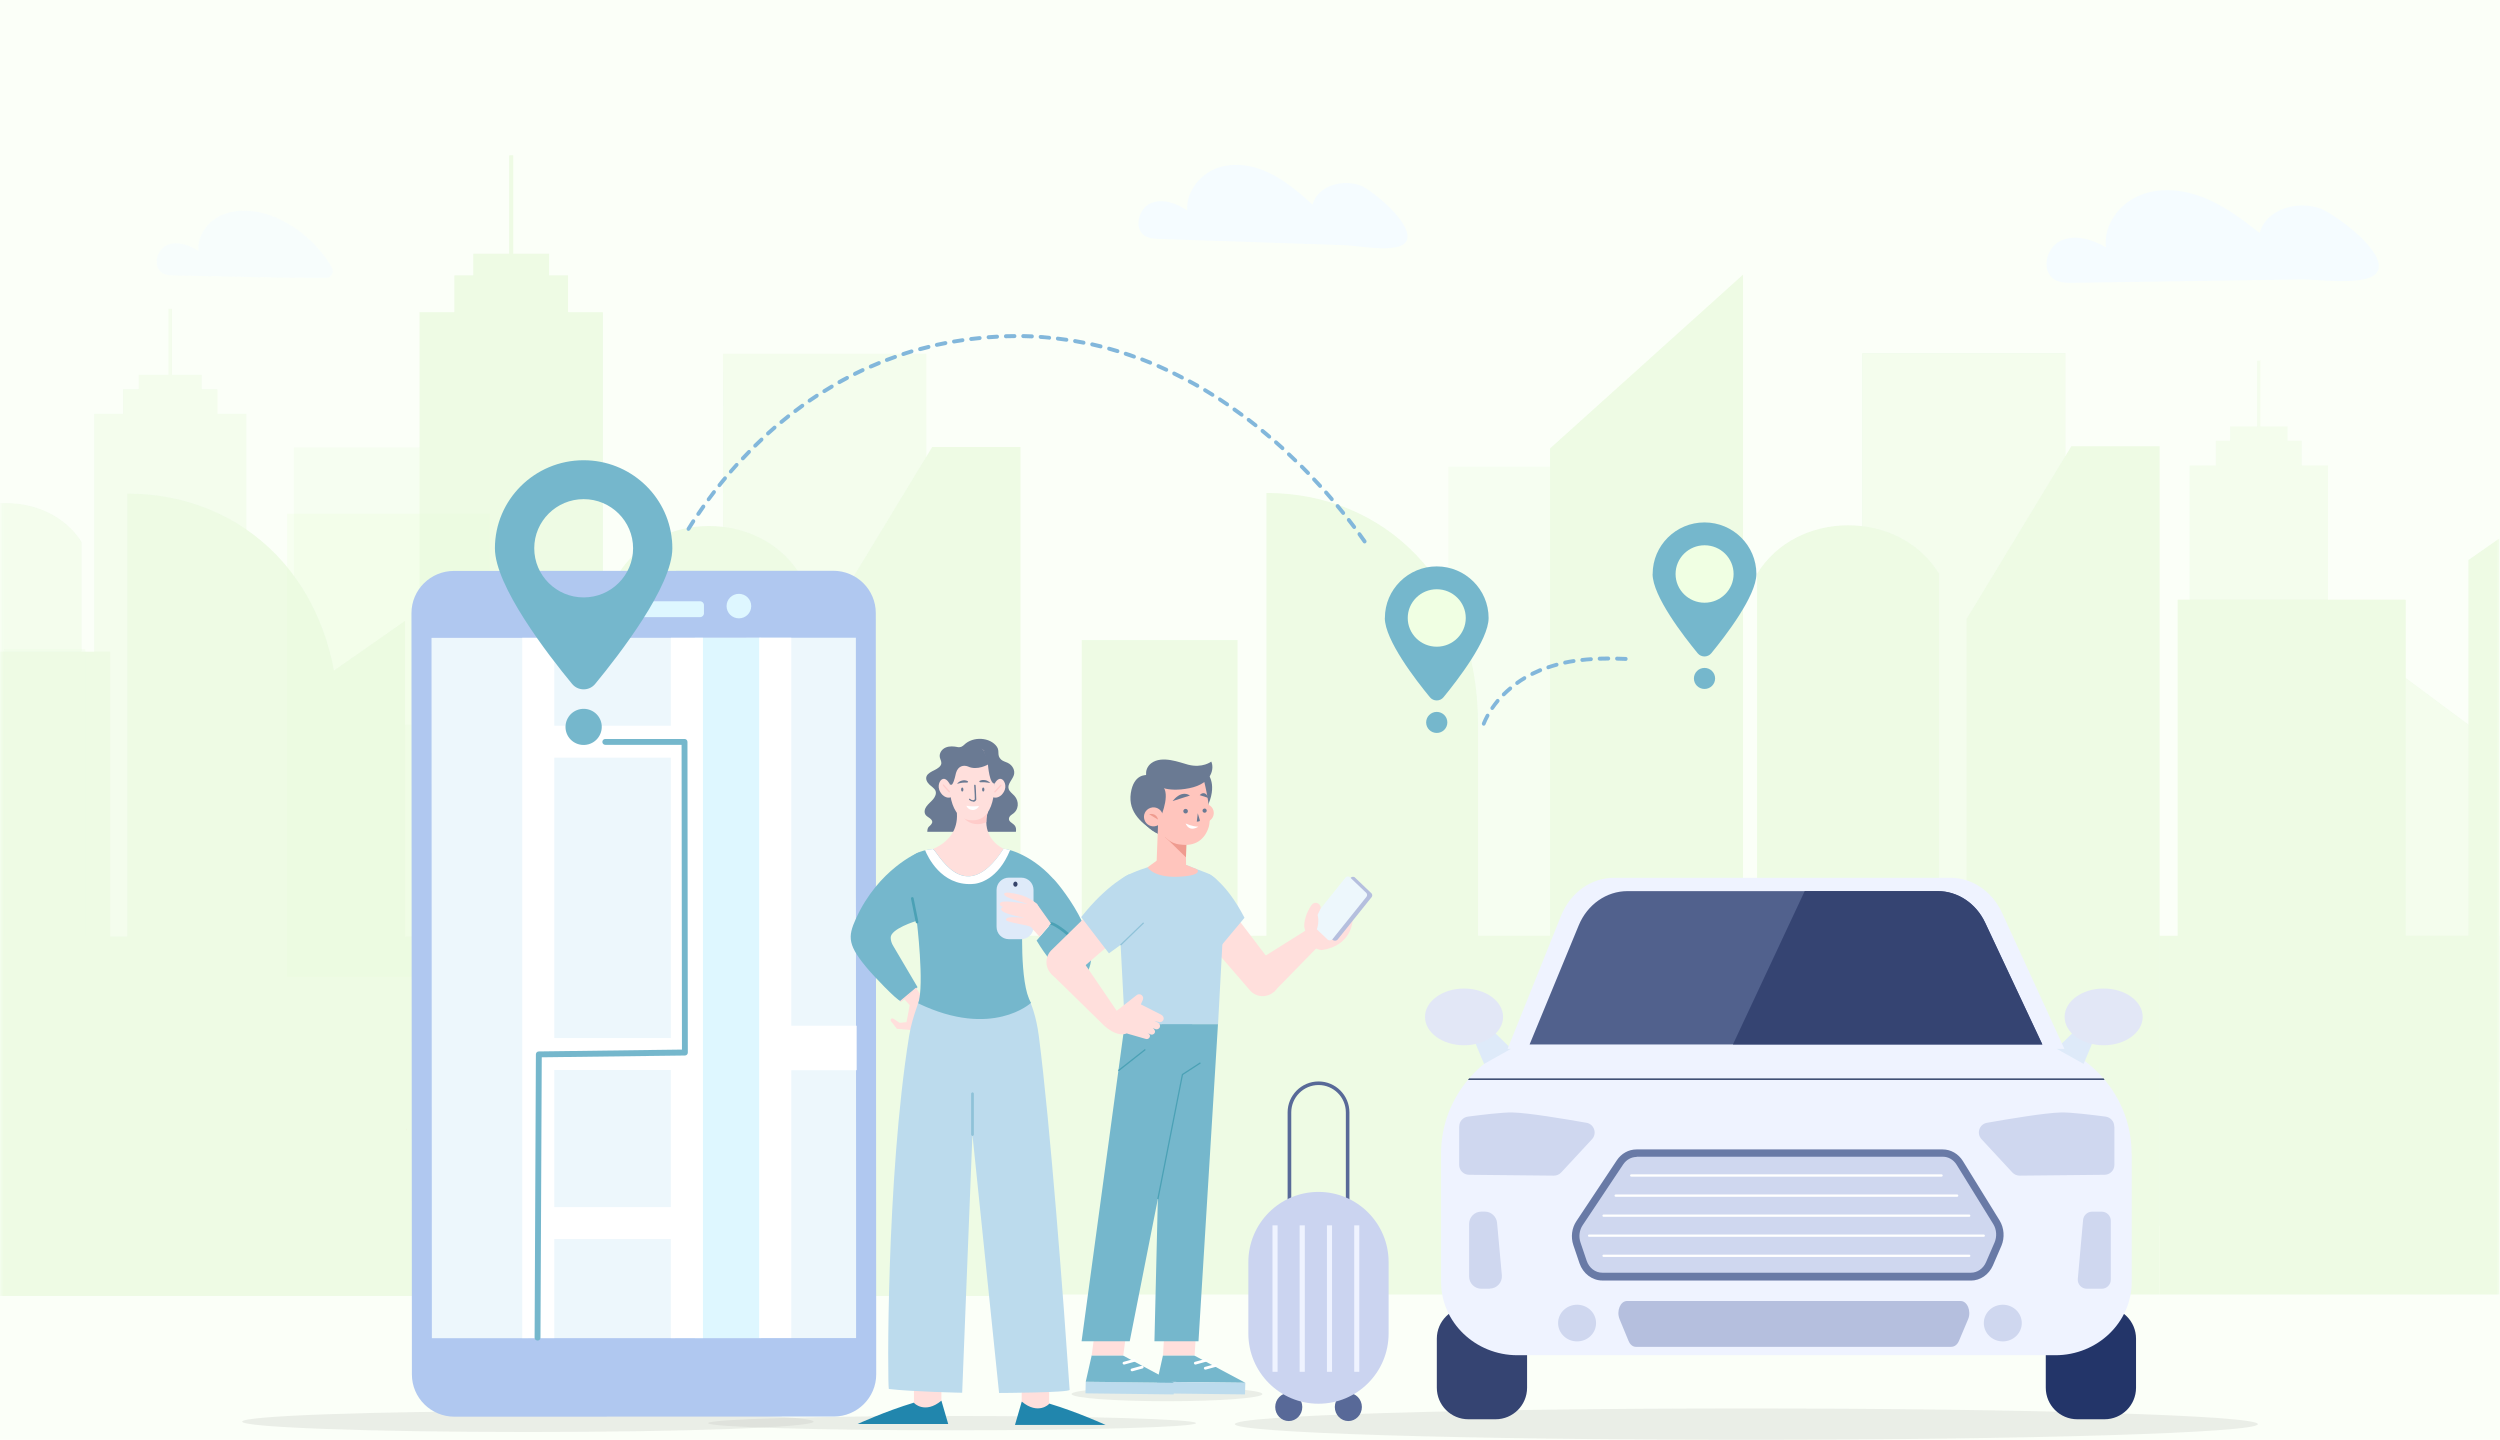 <svg width="349" height="201" viewBox="0 0 349 201" fill="none" xmlns="http://www.w3.org/2000/svg">
<path d="M349 0H0V201H349V0Z" fill="#FBFFF8"/>
<path opacity="0.35" d="M68.37 71.71H40.08V136.38H68.37V71.71Z" fill="#F0FFE3"/>
<mask id="mask0_5845_10166" style="mask-type:luminance" maskUnits="userSpaceOnUse" x="0" y="0" width="349" height="201">
<path d="M349 0H0V201H349V0Z" fill="white"/>
</mask>
<g mask="url(#mask0_5845_10166)">
<g opacity="0.65">
<path opacity="0.58" d="M128.44 148.7H104.81V148.98H88.52V148.7H85.73V148.84H61.22V148.7H0.04V130.74V70.26C0.31 70.24 0.58 70.24 0.85 70.24C4.98 70.24 9.1 72.05 11.39 75.67V101.18H13.15V57.76H17.18V54.33H19.38V52.31H23.53V43.12H24.01V52.31H28.16V54.33H30.36V57.76H34.39V101.18H61.22V93.17C61.22 83.6 64.04 76.06 69.17 71.51C72.67 68.41 77.25 66.7 82.74 66.7L82.41 67.6L82.74 100.64L83.98 100.67L86.11 100.72L100.85 101.04L107.38 101.18L104.57 100.75H125.65L127.41 130.75L127.94 139.87L128.46 148.71L128.44 148.7Z" fill="#E6F9D9"/>
<path d="M17.78 170.6H47.31V101.22C47.31 81.16 34.09 68.92 17.78 68.92V170.61V170.6Z" fill="#E6F9D9"/>
<path d="M9.49 117.03V164.43H0.61V130.74L0.6 130.73H0.61V117.03H9.49Z" fill="#E6F9D9"/>
<path d="M15.38 90.97V171.56H-0.01V130.74L-0.02 130.73H-0.01V90.97H15.38Z" fill="#E6F9D9"/>
<path opacity="0.58" d="M129.31 139.95L100.97 138L100.93 49.39H129.32L129.31 139.95Z" fill="#E6F9D9"/>
<path opacity="0.35" d="M11.9 90.62V162.49H0.61V130.74L0.6 130.73H0.61V90.62H11.9Z" fill="#E6F9D9"/>
<path opacity="0.35" d="M69.41 62.46H41.02V134.32H69.41V62.46Z" fill="#E6F9D9"/>
<path d="M111.67 171.21H86.27V80.2C91.79 71.18 106.15 71.18 111.67 80.2V171.21Z" fill="#E6F9D9"/>
<path d="M56.55 171.67H29.61V105.5L56.55 86.66V171.67Z" fill="#E6F9D9"/>
<path d="M142.46 171.21H115.52V86.52L130.14 62.4H142.46V171.21Z" fill="#E6F9D9"/>
<path d="M79.3 43.58V38.44H76.66V35.42H71.65V21.68H71.08V35.42H66.07V38.44H63.43V43.58H58.57V179.67H84.16V43.58H79.3Z" fill="#E6F9D9"/>
<path d="M142.45 130.73V180.91H-0.02V130.74L-0.03 130.73H142.45Z" fill="#E6F9D9"/>
<path opacity="0.58" d="M346.84 108.4H348.9V155.93H305.68V64.98H309.34V61.54H311.34V59.53H315.11V50.34H315.55V59.53H319.33V61.54H321.32V64.98H324.99V108.4H326.51V87.7L335.85 94.65L344.59 101.15V101.16L346.84 102.82V108.4Z" fill="#E6F9D9"/>
<path d="M327.53 116.93H310.03V164.32H327.53V116.93Z" fill="#E6F9D9"/>
<path d="M335.84 83.72H304V164.3H335.84V83.72Z" fill="#E6F9D9"/>
<path d="M348.9 75.17V151.08H344.59V78.18L348.9 75.17Z" fill="#E6F9D9"/>
<path d="M348.9 130.63H301.48V180.71H348.9V130.63Z" fill="#E6F9D9"/>
<path d="M176.8 170.5H206.33V101.12C206.33 81.06 193.11 68.82 176.8 68.82V170.51V170.5Z" fill="#E6F9D9"/>
<path d="M172.76 89.36H151.01V164.32H172.76V89.36Z" fill="#E6F9D9"/>
<path opacity="0.58" d="M288.34 49.291H259.95V138.001H288.34V49.291Z" fill="#E6F9D9"/>
<path opacity="0.35" d="M230.58 65.17H202.19V137.03H230.58V65.17Z" fill="#E6F9D9"/>
<path d="M270.69 171.11H245.29V80.1C250.81 71.08 265.17 71.08 270.69 80.1V171.11Z" fill="#E6F9D9"/>
<path d="M243.33 147.81H216.39V62.6L243.33 38.34V147.81Z" fill="#E6F9D9"/>
<path d="M301.48 171.11H274.54V86.42L289.16 62.3H301.48V171.11Z" fill="#E6F9D9"/>
<path d="M301.48 130.63H142.46V180.71H301.48V130.63Z" fill="#E6F9D9"/>
</g>
</g>
<path d="M190.4 26.1C187.81 24.86 184.04 25.74 183.22 28.55C181.33 26.85 179.39 25.18 177.1 24.1C174.81 23.02 172.14 22.61 169.79 23.51C167.44 24.41 165.56 26.82 165.74 29.39C164.23 28.35 162.25 27.65 160.59 28.4C158.93 29.15 158.25 31.9 159.8 32.91C160.41 33.3 161.15 33.33 161.86 33.36C170.44 33.65 179.03 33.93 187.6 34.22C189.87 34.29 196.19 35.66 196.48 33.2C196.75 30.91 192.03 27 190.39 26.13L190.4 26.1Z" fill="#F5FCFF"/>
<path d="M324.16 29.2C320.89 27.88 316.31 29.14 315.46 32.53C313.04 30.62 310.53 28.74 307.66 27.59C304.79 26.44 301.46 26.1 298.62 27.31C295.77 28.51 293.62 31.5 293.99 34.54C292.06 33.38 289.59 32.66 287.58 33.66C285.57 34.67 284.91 37.97 286.88 39.07C287.64 39.49 288.56 39.49 289.44 39.48C300.03 39.32 310.62 39.17 321.2 39.01C324 38.97 331.86 40.23 332.08 37.29C332.27 34.55 326.23 30.15 324.15 29.21H324.16V29.2Z" fill="#F5FCFF"/>
<g opacity="0.58">
<path d="M45.81 36.49C42.76 31.78 36.22 27.93 31.09 29.96C29.08 30.76 27.5 32.84 27.69 35.04C26.38 34.16 24.69 33.57 23.26 34.24C21.83 34.91 21.3 37.27 22.63 38.1C23.15 38.43 23.79 38.45 24.4 38.46C29.21 38.56 34.01 38.65 38.82 38.75C40.33 38.79 43.62 38.79 45.53 38.79C46.24 38.79 46.69 38 46.34 37.37C46.18 37.07 46 36.78 45.82 36.49H45.81Z" fill="#F5FCFF"/>
</g>
<path d="M56.79 157.53V157.66C56.79 157.72 56.8 157.78 56.81 157.85L56.79 157.52V157.53Z" fill="#FDA182"/>
<path d="M142.16 161.72V161.82C142.16 161.82 142.16 161.91 142.17 161.95V161.72H142.16Z" fill="#FDA182"/>
<path opacity="0.32" d="M132.91 199.67C151.72 199.67 166.97 199.22 166.97 198.67C166.97 198.12 151.72 197.67 132.91 197.67C114.1 197.67 98.85 198.12 98.85 198.67C98.85 199.22 114.1 199.67 132.91 199.67Z" fill="#C5C9C1"/>
<path opacity="0.32" d="M162.91 195.61C170.27 195.61 176.23 195.16 176.23 194.61C176.23 194.06 170.26 193.61 162.91 193.61C155.56 193.61 149.59 194.06 149.59 194.61C149.59 195.16 155.56 195.61 162.91 195.61Z" fill="#C5C9C1"/>
<path opacity="0.32" d="M243.79 201C283.23 201 315.2 200.02 315.2 198.81C315.2 197.6 283.23 196.62 243.79 196.62C204.35 196.62 172.38 197.6 172.38 198.81C172.38 200.02 204.35 201 243.79 201Z" fill="#C5C9C1"/>
<path opacity="0.32" d="M73.69 199.91C95.71 199.91 113.57 199.26 113.57 198.46C113.57 197.66 95.72 197.01 73.69 197.01C51.66 197.01 33.81 197.66 33.81 198.46C33.81 199.26 51.66 199.91 73.69 199.91Z" fill="#C5C9C1"/>
<path d="M179.91 198.38C180.95 198.38 181.8 197.5 181.8 196.42C181.8 195.34 180.95 194.46 179.91 194.46C178.87 194.46 178.02 195.34 178.02 196.42C178.02 197.5 178.87 198.38 179.91 198.38Z" fill="#586998"/>
<path d="M188.23 198.38C189.27 198.38 190.12 197.5 190.12 196.42C190.12 195.34 189.27 194.46 188.23 194.46C187.19 194.46 186.34 195.34 186.34 196.42C186.34 197.5 187.19 198.38 188.23 198.38Z" fill="#586998"/>
<path d="M188.38 172.85H179.75V155.29C179.75 152.91 181.68 150.98 184.06 150.97H184.07C186.45 150.97 188.38 152.91 188.38 155.29V172.85ZM180.25 172.35H187.88V155.29C187.88 153.18 186.17 151.47 184.07 151.47C181.97 151.47 180.26 153.19 180.26 155.29V172.35H180.25Z" fill="#586998"/>
<path d="M193.85 176.19C193.85 170.78 189.47 166.39 184.06 166.39C178.65 166.39 174.27 170.78 174.27 176.19V186.16C174.27 191.57 178.65 195.96 184.06 195.96C189.47 195.96 193.85 191.57 193.85 186.16V176.19Z" fill="#CBD4F0"/>
<path d="M178.35 171.06H177.64V191.5H178.35V171.06Z" fill="#EFF3FF"/>
<path d="M182.15 171.06H181.43V191.5H182.15V171.06Z" fill="#EFF3FF"/>
<path d="M185.95 171.06H185.24V191.5H185.95V171.06Z" fill="#EFF3FF"/>
<path d="M189.76 171.06H189.05V191.5H189.76V171.06Z" fill="#EFF3FF"/>
<path d="M193.32 86.27C193.32 89.35 197.66 94.96 199.62 97.34C200.11 97.93 201.03 97.93 201.51 97.34C203.47 94.95 207.81 89.34 207.81 86.27C207.81 82.3 204.56 79.07 200.57 79.07C196.58 79.07 193.33 82.29 193.33 86.27H193.32Z" fill="#75B7CC"/>
<path d="M200.57 90.28C202.81 90.28 204.62 88.48 204.62 86.27C204.62 84.06 202.81 82.26 200.57 82.26C198.33 82.26 196.52 84.06 196.52 86.27C196.52 88.48 198.33 90.28 200.57 90.28Z" fill="#F0FFE3"/>
<path d="M200.57 102.32C201.39 102.32 202.05 101.66 202.05 100.85C202.05 100.04 201.39 99.38 200.57 99.38C199.75 99.38 199.09 100.04 199.09 100.85C199.09 101.66 199.75 102.32 200.57 102.32Z" fill="#75B7CC"/>
<path d="M190.51 75.87C190.42 75.87 190.35 75.83 190.29 75.76C190.06 75.42 189.8 75.08 189.56 74.74C189.48 74.62 189.5 74.45 189.61 74.35C189.73 74.25 189.89 74.28 189.99 74.4C190.23 74.74 190.49 75.08 190.72 75.42C190.81 75.54 190.78 75.72 190.66 75.81C190.61 75.85 190.56 75.86 190.5 75.86H190.51V75.87ZM96.12 74.12C96.12 74.12 96.02 74.11 95.97 74.07C95.85 73.99 95.81 73.82 95.89 73.68C96.12 73.32 96.34 72.97 96.56 72.61C96.64 72.48 96.8 72.45 96.94 72.54C97.06 72.62 97.1 72.79 97.01 72.93C96.78 73.28 96.56 73.62 96.34 73.98C96.29 74.06 96.21 74.1 96.11 74.1H96.12V74.12ZM189.04 73.85C188.95 73.85 188.88 73.81 188.83 73.74C188.59 73.41 188.33 73.07 188.08 72.76C187.98 72.64 188.01 72.47 188.12 72.37C188.23 72.27 188.4 72.3 188.5 72.41C188.75 72.74 189.01 73.08 189.26 73.4C189.36 73.52 189.33 73.69 189.21 73.79C189.16 73.83 189.1 73.85 189.04 73.85ZM97.48 72.02C97.48 72.02 97.37 72.01 97.32 71.97C97.2 71.89 97.17 71.7 97.26 71.58C97.49 71.24 97.73 70.89 97.97 70.55C98.05 70.43 98.22 70.4 98.35 70.49C98.47 70.59 98.5 70.76 98.41 70.88C98.17 71.22 97.94 71.56 97.71 71.9C97.66 71.97 97.58 72.02 97.49 72.02H97.48ZM187.52 71.89C187.45 71.89 187.36 71.85 187.31 71.79C187.05 71.46 186.79 71.15 186.52 70.83C186.42 70.71 186.44 70.54 186.55 70.44C186.66 70.34 186.83 70.36 186.93 70.46C187.2 70.78 187.46 71.1 187.72 71.43C187.82 71.55 187.8 71.72 187.68 71.82C187.63 71.87 187.57 71.88 187.51 71.88H187.52V71.89ZM98.92 69.99C98.92 69.99 98.81 69.97 98.76 69.93C98.64 69.83 98.63 69.66 98.71 69.54C98.95 69.2 99.21 68.87 99.46 68.53C99.56 68.41 99.71 68.38 99.84 68.48C99.96 68.58 99.97 68.75 99.88 68.87C99.63 69.2 99.38 69.52 99.13 69.86C99.08 69.93 99 69.97 98.92 69.97V69.99ZM185.92 69.97C185.85 69.97 185.77 69.93 185.73 69.87C185.46 69.56 185.19 69.24 184.92 68.94C184.82 68.83 184.82 68.65 184.93 68.55C185.04 68.44 185.21 68.45 185.31 68.56C185.58 68.86 185.85 69.19 186.12 69.5C186.22 69.61 186.2 69.79 186.1 69.89C186.05 69.94 185.99 69.96 185.92 69.96H185.93L185.92 69.97ZM184.28 68.11C184.21 68.11 184.13 68.09 184.09 68.03C183.81 67.73 183.53 67.42 183.25 67.12C183.14 67.01 183.15 66.83 183.25 66.73C183.36 66.62 183.53 66.62 183.63 66.73C183.91 67.03 184.2 67.34 184.48 67.64C184.58 67.75 184.58 67.93 184.48 68.03C184.43 68.08 184.36 68.1 184.3 68.1H184.29L184.28 68.11ZM100.43 68.01C100.43 68.01 100.31 67.99 100.26 67.95C100.15 67.85 100.13 67.67 100.22 67.56C100.47 67.23 100.74 66.91 101.01 66.59C101.11 66.47 101.28 66.46 101.39 66.57C101.5 66.67 101.51 66.85 101.41 66.96C101.14 67.28 100.89 67.6 100.62 67.92C100.57 67.98 100.49 68.02 100.41 68.02H100.42L100.43 68.01ZM182.59 66.3C182.52 66.3 182.46 66.28 182.4 66.22C182.11 65.93 181.82 65.63 181.54 65.34C181.43 65.23 181.43 65.06 181.54 64.95C181.64 64.84 181.81 64.84 181.92 64.95C182.21 65.24 182.5 65.54 182.79 65.83C182.9 65.94 182.9 66.11 182.79 66.22C182.74 66.28 182.67 66.3 182.6 66.3H182.59ZM102.02 66.1C101.96 66.1 101.89 66.08 101.84 66.03C101.73 65.93 101.72 65.75 101.82 65.64C102.09 65.32 102.37 65.01 102.64 64.71C102.74 64.6 102.91 64.59 103.02 64.7C103.13 64.81 103.13 64.98 103.02 65.09C102.74 65.39 102.47 65.71 102.2 66.01C102.15 66.07 102.08 66.11 102.01 66.11H102.03L102.02 66.1ZM180.83 64.55C180.77 64.55 180.7 64.53 180.65 64.48C180.36 64.19 180.06 63.91 179.75 63.63C179.64 63.53 179.63 63.35 179.73 63.24C179.83 63.13 180 63.12 180.11 63.22C180.41 63.5 180.72 63.79 181.01 64.08C181.12 64.19 181.12 64.36 181.02 64.47C180.97 64.53 180.9 64.55 180.83 64.55ZM103.69 64.26C103.62 64.26 103.56 64.24 103.51 64.18C103.4 64.07 103.4 63.9 103.51 63.79C103.79 63.49 104.08 63.18 104.37 62.89C104.48 62.78 104.65 62.78 104.75 62.89C104.86 63 104.85 63.18 104.75 63.28C104.46 63.57 104.18 63.87 103.9 64.18C103.85 64.24 103.78 64.26 103.71 64.26H103.7H103.69ZM179.04 62.85C178.98 62.85 178.92 62.83 178.87 62.78C178.57 62.5 178.25 62.22 177.95 61.96C177.84 61.86 177.83 61.68 177.91 61.57C178.01 61.45 178.18 61.44 178.29 61.53C178.59 61.8 178.91 62.08 179.21 62.35C179.32 62.45 179.33 62.63 179.23 62.74C179.18 62.8 179.11 62.84 179.02 62.84H179.03L179.04 62.85ZM105.42 62.49C105.35 62.49 105.28 62.47 105.23 62.41C105.13 62.3 105.13 62.12 105.23 62.02C105.52 61.73 105.82 61.44 106.13 61.16C106.24 61.05 106.41 61.06 106.51 61.18C106.61 61.29 106.59 61.47 106.49 61.57C106.19 61.85 105.9 62.14 105.61 62.42C105.56 62.47 105.49 62.49 105.43 62.49H105.44H105.42ZM177.19 61.23C177.19 61.23 177.07 61.21 177.02 61.17C176.71 60.9 176.39 60.64 176.08 60.38C175.96 60.28 175.95 60.11 176.03 59.99C176.13 59.87 176.28 59.84 176.41 59.94C176.73 60.19 177.04 60.47 177.36 60.74C177.47 60.84 177.49 61.01 177.4 61.13C177.35 61.2 177.27 61.23 177.19 61.23ZM107.22 60.79C107.15 60.79 107.08 60.75 107.01 60.69C106.91 60.57 106.92 60.4 107.03 60.3C107.33 60.02 107.65 59.74 107.96 59.48C108.07 59.38 108.24 59.4 108.34 59.52C108.44 59.64 108.41 59.81 108.3 59.91C108 60.18 107.68 60.46 107.38 60.72C107.33 60.77 107.27 60.79 107.21 60.79H107.22ZM175.28 59.65C175.28 59.65 175.17 59.63 175.12 59.59C174.81 59.34 174.48 59.08 174.15 58.84C174.03 58.74 174 58.57 174.09 58.45C174.17 58.33 174.34 58.3 174.47 58.39C174.8 58.64 175.12 58.9 175.44 59.15C175.56 59.25 175.59 59.42 175.49 59.54C175.44 59.61 175.36 59.65 175.27 59.65H175.28ZM109.08 59.18C109.01 59.18 108.92 59.14 108.87 59.07C108.77 58.95 108.8 58.78 108.92 58.68C109.24 58.41 109.56 58.16 109.88 57.9C110 57.8 110.17 57.83 110.26 57.95C110.34 58.07 110.32 58.24 110.21 58.34C109.89 58.59 109.57 58.85 109.25 59.12C109.2 59.16 109.14 59.18 109.08 59.18ZM173.32 58.16C173.32 58.16 173.21 58.15 173.16 58.11C172.83 57.87 172.49 57.63 172.17 57.4C172.05 57.32 172.01 57.15 172.1 57.01C172.19 56.89 172.35 56.85 172.48 56.94C172.81 57.17 173.15 57.42 173.49 57.67C173.61 57.75 173.63 57.94 173.55 58.06C173.5 58.13 173.42 58.18 173.33 58.18L173.32 58.16ZM111.02 57.65C110.94 57.65 110.85 57.61 110.8 57.54C110.71 57.42 110.74 57.24 110.86 57.15C111.19 56.91 111.53 56.65 111.85 56.41C111.97 56.33 112.14 56.35 112.23 56.48C112.32 56.6 112.28 56.78 112.16 56.87C111.83 57.11 111.51 57.35 111.18 57.6C111.13 57.64 111.08 57.65 111.02 57.65ZM171.32 56.73C171.32 56.73 171.22 56.72 171.18 56.68C170.84 56.45 170.5 56.22 170.16 56C170.04 55.92 170 55.75 170.07 55.61C170.14 55.48 170.31 55.44 170.43 55.53C170.77 55.75 171.12 55.98 171.46 56.22C171.58 56.3 171.62 56.47 171.53 56.61C171.48 56.69 171.4 56.73 171.31 56.73H171.32ZM113.01 56.21C112.93 56.21 112.84 56.16 112.79 56.09C112.71 55.96 112.74 55.79 112.86 55.7C113.2 55.47 113.54 55.24 113.89 55.01C114.01 54.93 114.18 54.96 114.25 55.09C114.32 55.22 114.29 55.39 114.17 55.48C113.83 55.7 113.49 55.93 113.15 56.16C113.1 56.2 113.05 56.21 113 56.21H113.01ZM169.26 55.39C169.26 55.39 169.16 55.38 169.13 55.35C168.79 55.13 168.44 54.91 168.09 54.71C167.96 54.64 167.92 54.47 167.99 54.33C168.06 54.2 168.23 54.15 168.35 54.23C168.7 54.44 169.05 54.65 169.4 54.87C169.52 54.95 169.57 55.12 169.5 55.25C169.45 55.33 169.37 55.38 169.27 55.38H169.26V55.39ZM115.07 54.87C114.98 54.87 114.89 54.82 114.84 54.74C114.77 54.61 114.8 54.44 114.94 54.36C115.29 54.14 115.64 53.92 115.99 53.72C116.12 53.65 116.28 53.7 116.35 53.83C116.42 53.96 116.37 54.13 116.25 54.21C115.9 54.42 115.55 54.63 115.21 54.84C115.16 54.86 115.13 54.88 115.08 54.88H115.07V54.87ZM167.15 54.13C167.15 54.13 167.07 54.13 167.02 54.09C166.67 53.88 166.3 53.69 165.95 53.5C165.82 53.43 165.77 53.26 165.84 53.12C165.91 52.99 166.07 52.93 166.2 53C166.55 53.19 166.92 53.4 167.28 53.59C167.41 53.66 167.46 53.83 167.39 53.97C167.34 54.07 167.24 54.12 167.16 54.12H167.15V54.13ZM117.17 53.62C117.07 53.62 116.99 53.57 116.94 53.47C116.87 53.34 116.92 53.17 117.05 53.09C117.4 52.9 117.76 52.69 118.13 52.51C118.26 52.44 118.42 52.5 118.49 52.63C118.56 52.76 118.5 52.93 118.37 53.01C118.02 53.2 117.65 53.4 117.3 53.59C117.26 53.61 117.22 53.63 117.18 53.63H117.17V53.62ZM165.01 52.97C165.01 52.97 164.92 52.97 164.89 52.95C164.53 52.77 164.16 52.57 163.8 52.4C163.67 52.34 163.61 52.17 163.67 52.02C163.73 51.89 163.89 51.83 164.02 51.89C164.38 52.07 164.76 52.25 165.12 52.45C165.25 52.52 165.3 52.68 165.24 52.83C165.19 52.93 165.09 52.99 165 52.99H165.01V52.97ZM119.34 52.48C119.24 52.48 119.15 52.42 119.1 52.32C119.04 52.19 119.1 52.02 119.22 51.94C119.58 51.76 119.96 51.58 120.32 51.41C120.45 51.35 120.61 51.41 120.67 51.56C120.73 51.71 120.67 51.86 120.54 51.92C120.18 52.09 119.8 52.27 119.45 52.45C119.41 52.47 119.38 52.47 119.34 52.47V52.48ZM162.82 51.89C162.82 51.89 162.75 51.89 162.71 51.87C162.35 51.7 161.97 51.53 161.61 51.37C161.48 51.31 161.4 51.15 161.47 51.01C161.53 50.86 161.69 50.8 161.82 50.86C162.2 51.02 162.57 51.19 162.93 51.37C163.06 51.43 163.12 51.6 163.06 51.73C163.01 51.84 162.91 51.9 162.82 51.9V51.89ZM121.55 51.44C121.44 51.44 121.34 51.38 121.31 51.27C121.25 51.12 121.31 50.97 121.46 50.91C121.84 50.74 122.21 50.58 122.59 50.43C122.72 50.37 122.88 50.44 122.94 50.59C122.99 50.74 122.93 50.89 122.79 50.95C122.41 51.11 122.04 51.26 121.68 51.42C121.64 51.43 121.61 51.44 121.57 51.44H121.56H121.55ZM160.58 50.91C160.58 50.91 160.52 50.91 160.48 50.89C160.1 50.73 159.73 50.59 159.35 50.44C159.22 50.39 159.14 50.22 159.19 50.09C159.24 49.94 159.4 49.87 159.53 49.92C159.91 50.07 160.29 50.21 160.67 50.37C160.8 50.43 160.88 50.59 160.82 50.73C160.78 50.84 160.67 50.91 160.57 50.91H160.58ZM123.8 50.52C123.69 50.52 123.59 50.45 123.55 50.34C123.5 50.19 123.58 50.04 123.71 49.99C124.09 49.84 124.47 49.7 124.86 49.57C125.01 49.52 125.15 49.59 125.2 49.74C125.25 49.89 125.18 50.04 125.03 50.09C124.65 50.22 124.27 50.37 123.89 50.51C123.85 50.51 123.83 50.52 123.79 50.52H123.8ZM158.3 50.05C158.3 50.05 158.24 50.05 158.21 50.04C157.83 49.91 157.45 49.77 157.06 49.65C156.91 49.6 156.84 49.44 156.89 49.3C156.94 49.15 157.08 49.07 157.23 49.12C157.62 49.24 158.01 49.37 158.39 49.52C158.53 49.57 158.61 49.73 158.56 49.87C158.52 49.99 158.41 50.06 158.3 50.06H158.29L158.3 50.05ZM126.1 49.7C125.99 49.7 125.88 49.63 125.85 49.51C125.8 49.36 125.89 49.21 126.02 49.16C126.12 49.12 126.23 49.09 126.32 49.06C126.61 48.96 126.89 48.88 127.18 48.79C127.32 48.74 127.47 48.84 127.51 48.98C127.55 49.13 127.47 49.28 127.33 49.32C127.05 49.4 126.77 49.49 126.48 49.59C126.38 49.63 126.27 49.65 126.18 49.69C126.16 49.69 126.13 49.7 126.1 49.7ZM155.99 49.28H155.92C155.53 49.16 155.14 49.05 154.76 48.94C154.61 48.9 154.53 48.75 154.57 48.6C154.61 48.45 154.75 48.36 154.9 48.41C155.29 48.52 155.69 48.63 156.08 48.75C156.22 48.8 156.3 48.94 156.26 49.09C156.22 49.21 156.11 49.3 156 49.3L155.99 49.28ZM128.43 49.01C128.31 49.01 128.2 48.93 128.18 48.8C128.14 48.65 128.23 48.5 128.37 48.46C128.76 48.35 129.16 48.25 129.56 48.16C129.7 48.12 129.85 48.22 129.88 48.37C129.92 48.52 129.82 48.67 129.69 48.71C129.3 48.81 128.9 48.9 128.52 49.01H128.45H128.43ZM153.65 48.63H153.59C153.2 48.53 152.8 48.44 152.41 48.35C152.26 48.31 152.18 48.17 152.2 48.02C152.24 47.87 152.37 47.78 152.52 47.8C152.92 47.88 153.32 47.98 153.71 48.08C153.86 48.12 153.94 48.26 153.9 48.42C153.88 48.55 153.77 48.64 153.64 48.64L153.65 48.63ZM130.79 48.42C130.67 48.42 130.56 48.34 130.52 48.2C130.48 48.05 130.58 47.9 130.73 47.87C131.13 47.79 131.53 47.7 131.93 47.62C132.08 47.6 132.21 47.69 132.25 47.84C132.27 47.99 132.18 48.13 132.03 48.17C131.63 48.24 131.24 48.33 130.84 48.41H130.78H130.79V48.42ZM151.27 48.11H151.22C150.82 48.04 150.42 47.96 150.03 47.89C149.89 47.87 149.79 47.72 149.81 47.57C149.84 47.41 149.97 47.32 150.11 47.34C150.51 47.41 150.91 47.49 151.31 47.56C151.46 47.58 151.55 47.73 151.53 47.89C151.5 48.02 151.4 48.12 151.26 48.12L151.27 48.11ZM133.18 47.95C133.05 47.95 132.94 47.85 132.91 47.72C132.88 47.56 132.98 47.43 133.13 47.41C133.53 47.34 133.93 47.28 134.33 47.22C134.48 47.2 134.61 47.3 134.63 47.45C134.65 47.61 134.54 47.74 134.4 47.76C134 47.82 133.6 47.88 133.21 47.95H133.16H133.17H133.18ZM148.88 47.7H148.84C148.44 47.64 148.04 47.59 147.64 47.54C147.49 47.53 147.39 47.38 147.41 47.24C147.42 47.08 147.55 46.97 147.7 47C148.1 47.05 148.51 47.1 148.91 47.16C149.05 47.18 149.15 47.32 149.14 47.47C149.12 47.6 149.01 47.71 148.87 47.71L148.88 47.7ZM135.57 47.6C135.44 47.6 135.33 47.49 135.3 47.36C135.29 47.2 135.39 47.07 135.53 47.05C135.93 47 136.34 46.95 136.74 46.92C136.89 46.91 137.02 47.02 137.03 47.17C137.04 47.33 136.93 47.46 136.79 47.47C136.39 47.51 135.99 47.55 135.59 47.6H135.55H135.56H135.57ZM146.46 47.41C146.25 47.39 146.04 47.37 145.83 47.35C145.64 47.34 145.45 47.33 145.26 47.31C145.11 47.31 145 47.16 145 47.02C145 46.86 145.13 46.75 145.28 46.77C145.47 46.78 145.67 46.79 145.85 46.82C146.07 46.83 146.27 46.86 146.49 46.88C146.64 46.89 146.75 47.03 146.73 47.18C146.72 47.33 146.6 47.43 146.46 47.43V47.41ZM138 47.35C137.87 47.35 137.75 47.24 137.73 47.1C137.73 46.94 137.83 46.81 137.97 46.8C138.37 46.76 138.78 46.74 139.18 46.72C139.33 46.72 139.46 46.83 139.46 46.99C139.46 47.15 139.35 47.27 139.21 47.28C138.81 47.3 138.41 47.33 138.01 47.36H137.99H138V47.35ZM144.05 47.24C143.65 47.23 143.25 47.22 142.84 47.2C142.69 47.2 142.57 47.07 142.57 46.92C142.57 46.76 142.69 46.64 142.84 46.64C143.24 46.64 143.65 46.66 144.06 46.68C144.21 46.68 144.33 46.81 144.32 46.97C144.32 47.12 144.2 47.24 144.05 47.24ZM140.42 47.22C140.27 47.22 140.15 47.1 140.15 46.95C140.15 46.79 140.26 46.67 140.4 46.66C140.8 46.65 141.21 46.64 141.62 46.64C141.77 46.64 141.89 46.76 141.89 46.92C141.89 47.08 141.77 47.2 141.62 47.2C141.22 47.2 140.82 47.2 140.41 47.22H140.42Z" fill="#82B7DB"/>
<path d="M207.14 101.31C207.14 101.31 207.07 101.31 207.03 101.29C206.9 101.23 206.84 101.07 206.88 100.93C207.04 100.54 207.23 100.14 207.43 99.77C207.5 99.64 207.66 99.59 207.79 99.66C207.92 99.73 207.96 99.9 207.89 100.04C207.7 100.4 207.51 100.77 207.37 101.14C207.32 101.25 207.22 101.31 207.13 101.31H207.14ZM208.33 99.12C208.33 99.12 208.22 99.11 208.17 99.07C208.05 98.99 208.02 98.8 208.11 98.68C208.34 98.33 208.61 97.99 208.87 97.66C208.97 97.54 209.14 97.53 209.25 97.64C209.36 97.74 209.37 97.92 209.27 98.03C209 98.34 208.76 98.67 208.53 99C208.48 99.07 208.4 99.12 208.31 99.12H208.32H208.33ZM209.92 97.21C209.85 97.21 209.77 97.19 209.73 97.13C209.63 97.02 209.63 96.84 209.73 96.74C210.02 96.45 210.34 96.16 210.66 95.89C210.77 95.79 210.94 95.82 211.04 95.93C211.14 96.05 211.11 96.22 211 96.32C210.68 96.59 210.39 96.85 210.1 97.14C210.05 97.19 209.98 97.21 209.92 97.21ZM211.79 95.62C211.71 95.62 211.62 95.57 211.57 95.5C211.49 95.38 211.52 95.2 211.64 95.11C211.98 94.87 212.33 94.64 212.68 94.43C212.81 94.36 212.97 94.39 213.04 94.53C213.11 94.66 213.06 94.83 212.94 94.91C212.59 95.12 212.25 95.33 211.93 95.58C211.88 95.62 211.83 95.63 211.78 95.63H211.77L211.79 95.62ZM213.9 94.36C213.8 94.36 213.71 94.3 213.66 94.2C213.6 94.07 213.66 93.9 213.78 93.82C214.14 93.64 214.53 93.46 214.91 93.3C215.04 93.24 215.2 93.31 215.26 93.46C215.32 93.61 215.26 93.76 215.11 93.82C214.75 93.98 214.37 94.15 214.02 94.32C213.98 94.34 213.95 94.34 213.9 94.34V94.36ZM216.14 93.43C216.03 93.43 215.92 93.36 215.89 93.24C215.84 93.09 215.93 92.94 216.06 92.89C216.45 92.76 216.83 92.64 217.23 92.53C217.38 92.49 217.52 92.58 217.56 92.72C217.6 92.87 217.51 93.02 217.37 93.06C216.98 93.17 216.59 93.28 216.22 93.41C216.2 93.41 216.16 93.42 216.13 93.42H216.14V93.43ZM218.49 92.78C218.37 92.78 218.26 92.68 218.22 92.56C218.2 92.41 218.28 92.26 218.43 92.23C218.82 92.15 219.23 92.07 219.64 92.01C219.79 91.99 219.92 92.09 219.94 92.24C219.96 92.4 219.87 92.53 219.72 92.55C219.32 92.61 218.92 92.68 218.53 92.77H218.48L218.49 92.78ZM220.89 92.41C220.76 92.41 220.64 92.3 220.62 92.16C220.61 92 220.7 91.87 220.86 91.86C221.26 91.81 221.66 91.78 222.08 91.75C222.23 91.75 222.36 91.86 222.36 92C222.36 92.16 222.26 92.29 222.12 92.29C221.71 92.31 221.31 92.35 220.92 92.4H220.88L220.89 92.41ZM226.95 92.26C226.54 92.24 226.13 92.22 225.74 92.22C225.59 92.22 225.47 92.09 225.47 91.94C225.47 91.78 225.59 91.67 225.74 91.67C226.13 91.67 226.54 91.69 226.96 91.71C227.11 91.71 227.23 91.84 227.21 92C227.21 92.15 227.09 92.27 226.94 92.27L226.95 92.26ZM223.31 92.23C223.16 92.23 223.04 92.11 223.04 91.96C223.04 91.8 223.15 91.68 223.29 91.67C223.69 91.66 224.09 91.65 224.51 91.65C224.66 91.65 224.78 91.77 224.78 91.93C224.78 92.09 224.66 92.21 224.51 92.21C224.1 92.21 223.7 92.21 223.31 92.23Z" fill="#82B7DB"/>
<path d="M230.7 80.13C230.7 83.21 235.04 88.82 237 91.2C237.49 91.79 238.4 91.79 238.89 91.2C240.85 88.81 245.19 83.2 245.19 80.13C245.19 76.16 241.94 72.93 237.95 72.93C233.96 72.93 230.71 76.15 230.71 80.13H230.7Z" fill="#75B7CC"/>
<path d="M237.96 84.14C240.19 84.14 242.01 82.34 242.01 80.13C242.01 77.92 240.2 76.12 237.96 76.12C235.72 76.12 233.91 77.92 233.91 80.13C233.91 82.34 235.72 84.14 237.96 84.14Z" fill="#F0FFE3"/>
<path d="M237.95 96.18C238.77 96.18 239.43 95.52 239.43 94.71C239.43 93.9 238.77 93.24 237.95 93.24C237.13 93.24 236.47 93.9 236.47 94.71C236.47 95.52 237.13 96.18 237.95 96.18Z" fill="#75B7CC"/>
<path d="M208.78 182.479H204.98C202.55 182.479 200.58 184.45 200.58 186.88V193.729C200.58 196.159 202.55 198.13 204.98 198.13H208.78C211.21 198.13 213.18 196.159 213.18 193.729V186.88C213.18 184.45 211.21 182.479 208.78 182.479Z" fill="#354472"/>
<path d="M293.79 182.479H289.99C287.56 182.479 285.59 184.45 285.59 186.88V193.729C285.59 196.159 287.56 198.13 289.99 198.13H293.79C296.22 198.13 298.19 196.159 298.19 193.729V186.88C298.19 184.45 296.22 182.479 293.79 182.479Z" fill="#233569"/>
<path d="M297.59 161.03V178.92C297.59 184.59 292.82 189.19 286.92 189.19H211.84C205.95 189.19 201.17 184.59 201.17 178.92V161.03C201.17 157.06 202.64 153.4 205.08 150.56C206.56 148.84 208.39 147.42 210.47 146.41C212.8 145.26 215.43 144.62 218.22 144.62H280.52C283.31 144.62 285.95 145.26 288.27 146.41C290.35 147.43 292.18 148.86 293.66 150.56C296.11 153.41 297.57 157.05 297.57 161.03H297.58H297.59Z" fill="#EFF3FF"/>
<path d="M220.16 187.26C221.63 187.26 222.81 186.12 222.81 184.7C222.81 183.28 221.62 182.14 220.16 182.14C218.7 182.14 217.51 183.28 217.51 184.7C217.51 186.12 218.7 187.26 220.16 187.26Z" fill="#CFD7EF"/>
<path d="M279.59 187.26C281.05 187.26 282.24 186.12 282.24 184.7C282.24 183.28 281.05 182.14 279.59 182.14C278.13 182.14 276.94 183.28 276.94 184.7C276.94 186.12 278.13 187.26 279.59 187.26Z" fill="#CFD7EF"/>
<path d="M205.65 144.75C205.81 145.33 207.18 148.52 207.18 148.52L210.96 146.4L208.31 143.81L205.66 144.75H205.65Z" fill="#DEEAF9"/>
<path d="M204.38 145.92C207.39 145.92 209.83 144.15 209.83 141.96C209.83 139.77 207.39 138 204.38 138C201.37 138 198.93 139.77 198.93 141.96C198.93 144.15 201.37 145.92 204.38 145.92Z" fill="#E2E7F6"/>
<path d="M292.4 144.75C292.24 145.33 290.87 148.52 290.87 148.52L287.09 146.4L289.74 143.81L292.39 144.75H292.4Z" fill="#DEEAF9"/>
<path d="M293.67 145.92C296.68 145.92 299.12 144.15 299.12 141.96C299.12 139.77 296.68 138 293.67 138C290.66 138 288.22 139.77 288.22 141.96C288.22 144.15 290.66 145.92 293.67 145.92Z" fill="#E2E7F6"/>
<path d="M220.51 170.76L226.16 162.27C226.69 161.46 227.55 160.99 228.47 160.99H271.21C272.15 160.99 273.05 161.5 273.57 162.36L278.69 170.65C279.25 171.56 279.33 172.71 278.91 173.7L277.72 176.45C277.25 177.54 276.24 178.23 275.14 178.23H223.67C222.47 178.23 221.41 177.42 220.99 176.19L220.13 173.65C219.8 172.68 219.94 171.6 220.49 170.77H220.5L220.51 170.76Z" fill="#CFD7EF"/>
<path d="M275.16 178.76H223.69C222.27 178.76 220.99 177.79 220.5 176.36L219.64 173.82C219.26 172.69 219.42 171.44 220.06 170.48L225.7 161.99C226.33 161.03 227.36 160.46 228.46 160.46H271.2C272.34 160.46 273.39 161.07 274.02 162.08L279.14 170.37C279.78 171.41 279.88 172.77 279.4 173.91L278.21 176.66C277.65 177.94 276.45 178.77 275.13 178.77H275.14L275.16 178.76ZM228.47 161.51C227.73 161.51 227.04 161.9 226.6 162.55L220.94 171.04C220.47 171.74 220.36 172.65 220.64 173.46L221.5 176C221.84 177.01 222.71 177.67 223.68 177.67H275.15C276.03 177.67 276.86 177.1 277.25 176.2L278.44 173.45C278.79 172.63 278.73 171.64 278.26 170.88L273.14 162.59C272.7 161.89 271.99 161.48 271.23 161.48H228.48L228.47 161.51Z" fill="#697AA6"/>
<path d="M210.47 146.4L217.91 127.87C219.21 124.62 222.1 122.54 225.3 122.54H272.29C275.33 122.54 278.12 124.44 279.5 127.46L288.19 146.42H210.48L210.47 146.4Z" fill="#EFF3FF"/>
<path d="M285.11 145.81H213.53L220.39 129.18C221.59 126.27 224.26 124.4 227.2 124.4H270.48C273.28 124.4 275.85 126.11 277.12 128.81L285.11 145.82V145.81Z" fill="#51618D"/>
<path d="M295.149 157.25C295.149 156.56 294.639 155.98 293.949 155.88C292.209 155.65 289.029 155.26 287.709 155.3C285.529 155.35 280.449 156.2 277.389 156.74C276.309 156.93 275.88 158.23 276.62 159.03L280.919 163.67C281.189 163.96 281.559 164.12 281.949 164.12L293.79 164C294.55 164 295.169 163.38 295.169 162.62V157.27H295.16L295.149 157.25Z" fill="#CFD7EF"/>
<path d="M203.71 157.25C203.71 156.56 204.22 155.98 204.91 155.88C206.66 155.65 209.83 155.26 211.15 155.3C213.33 155.35 218.41 156.2 221.47 156.74C222.55 156.93 222.98 158.23 222.25 159.03L217.95 163.67C217.68 163.96 217.31 164.12 216.92 164.12L205.08 164C204.32 164 203.7 163.38 203.7 162.62V157.27H203.71V157.25Z" fill="#CFD7EF"/>
<path d="M272.41 188.02H228.38C227.94 188.02 227.56 187.71 227.34 187.18L226.09 184.15C225.63 183.02 226.2 181.62 227.13 181.62H273.71C274.64 181.62 275.22 183.04 274.75 184.16L273.47 187.19C273.25 187.7 272.86 188.01 272.43 188.01H272.42L272.41 188.02Z" fill="#B5BFDE"/>
<path d="M207.95 179.91H206.8C205.86 179.91 205.09 179.15 205.09 178.2V170.85C205.09 169.91 205.85 169.14 206.8 169.14H207.28C208.16 169.14 208.9 169.82 208.99 170.69L209.66 178.04C209.74 179.03 208.96 179.89 207.95 179.89V179.91Z" fill="#CFD7EF"/>
<path d="M291.32 179.91H293.4C294.1 179.91 294.67 179.34 294.67 178.65V170.41C294.67 169.72 294.1 169.15 293.4 169.15H292.06C291.41 169.15 290.86 169.65 290.8 170.3L290.06 178.54C290 179.28 290.58 179.91 291.32 179.91Z" fill="#CFD7EF"/>
<path d="M271.04 164.26H227.72C227.64 164.26 227.56 164.189 227.56 164.099C227.56 164.009 227.63 163.939 227.72 163.939H271.04C271.12 163.939 271.2 164.009 271.2 164.099C271.2 164.189 271.13 164.26 271.04 164.26Z" fill="white"/>
<path d="M273.22 167.07H225.55C225.47 167.07 225.39 167 225.39 166.91C225.39 166.82 225.46 166.75 225.55 166.75H273.22C273.3 166.75 273.38 166.82 273.38 166.91C273.38 167 273.31 167.07 273.22 167.07Z" fill="white"/>
<path d="M274.9 169.87H223.86C223.77 169.87 223.7 169.8 223.7 169.71C223.7 169.62 223.77 169.55 223.86 169.55H274.9C274.99 169.55 275.06 169.62 275.06 169.71C275.06 169.8 274.99 169.87 274.9 169.87Z" fill="white"/>
<path d="M276.93 172.66H221.84C221.76 172.66 221.68 172.59 221.68 172.5C221.68 172.41 221.75 172.34 221.84 172.34H276.93C277.02 172.34 277.09 172.41 277.09 172.5C277.09 172.59 277.02 172.66 276.93 172.66Z" fill="white"/>
<path d="M274.9 175.47H223.86C223.77 175.47 223.7 175.4 223.7 175.31C223.7 175.22 223.77 175.15 223.86 175.15H274.9C274.99 175.15 275.06 175.22 275.06 175.31C275.06 175.4 274.99 175.47 274.9 175.47Z" fill="white"/>
<path d="M241.91 145.81H285.12L277.13 128.8C275.86 126.09 273.29 124.39 270.49 124.39H251.94L241.91 145.82V145.81Z" fill="#354472"/>
<path d="M293.8 150.73H204.93L205.09 150.56H293.67L293.8 150.73Z" fill="#021543"/>
<path d="M116.38 197.75L63.44 197.77C60.16 197.77 57.5 195.13 57.5 191.87L57.44 85.6C57.44 82.34 60.09 79.7 63.38 79.7L116.32 79.68C119.6 79.68 122.26 82.32 122.26 85.58L122.32 191.85C122.32 195.11 119.67 197.75 116.38 197.75Z" fill="#B0C8F0"/>
<path d="M119.53 186.79H98.12L93.64 186.8H77.37L72.89 186.81H60.29L60.24 89.05H72.89L77.37 89.04H98.12L105.97 89.03H119.48V123.75L119.49 128.21L119.51 168.51V186.79H119.53Z" fill="#EDF7FC"/>
<path d="M106.26 89.04H97.001V186.8H106.26V89.04Z" fill="#DEF7FF"/>
<path d="M119.59 143.19H106.48V149.4H119.59V143.19Z" fill="white"/>
<path d="M77.38 89.04H72.9V186.8H77.38V89.04Z" fill="white"/>
<path d="M98.13 89.04H93.65V186.8H98.13V89.04Z" fill="white"/>
<path d="M110.46 89.03H105.98V186.79H110.46V89.03Z" fill="white"/>
<path d="M73.71 101.31V105.77H95.871V101.31H73.71Z" fill="white"/>
<path d="M74.02 144.91V149.37H96.18V144.91H74.02Z" fill="white"/>
<path d="M73.45 168.51V172.97H95.61V168.51H73.45Z" fill="white"/>
<path d="M81.981 83.94H97.741C98.031 83.94 98.271 84.18 98.271 84.47V85.62C98.271 85.91 98.031 86.15 97.741 86.15H81.981C81.681 86.15 81.431 85.91 81.431 85.6V84.46C81.431 84.16 81.671 83.91 81.981 83.91V83.94Z" fill="#DEF7FF"/>
<path d="M103.151 86.32C104.101 86.32 104.871 85.56 104.871 84.61C104.871 83.66 104.101 82.9 103.151 82.9C102.201 82.9 101.431 83.66 101.431 84.61C101.431 85.56 102.201 86.32 103.151 86.32Z" fill="#DEF7FF"/>
<path d="M75.04 187.14C74.81 187.14 74.63 186.96 74.63 186.73L74.81 147.19C74.81 146.96 74.99 146.78 75.22 146.78L95.2 146.52L95.15 103.98H84.5C84.27 103.98 84.09 103.8 84.09 103.57C84.09 103.34 84.27 103.16 84.5 103.16H95.56C95.79 103.16 95.97 103.34 95.97 103.57L96.02 146.94C96.02 147.17 95.84 147.35 95.61 147.35L75.63 147.6L75.45 186.74C75.45 186.97 75.27 187.15 75.04 187.15V187.14Z" fill="#75B7CC"/>
<path d="M93.8 75.39C93.22 69.14 87.92 64.25 81.47 64.25C74.64 64.25 69.09 69.76 69.09 76.55C69.09 81.81 76.5 91.4 79.86 95.47C80.7 96.49 82.26 96.49 83.09 95.47C86.45 91.4 93.86 81.81 93.86 76.55C93.86 76.16 93.84 75.77 93.81 75.4H93.8V75.39ZM81.48 83.4C77.66 83.4 74.58 80.32 74.58 76.54C74.58 72.76 77.67 69.68 81.48 69.68C85.29 69.68 88.38 72.76 88.38 76.54C88.38 80.32 85.29 83.4 81.48 83.4Z" fill="#75B7CC"/>
<path d="M82.171 103.9C83.51 103.52 84.29 102.12 83.91 100.78C83.531 99.44 82.13 98.67 80.781 99.05C79.441 99.43 78.66 100.83 79.04 102.17C79.421 103.51 80.82 104.28 82.171 103.9Z" fill="#75B7CC"/>
<path d="M124.47 132.74L128.88 139.419L127.78 143.849L125.21 143.62L124.37 142.549C124.29 142.439 124.32 142.269 124.44 142.209C124.54 142.159 124.66 142.159 124.75 142.229L125.59 142.789L126.55 142.689L127 140.319L122.3 135.179L124.48 132.729H124.47V132.74Z" fill="#FFDFDC"/>
<path d="M129.32 112.59C129.07 112.95 128.96 113.45 129.25 113.8C129.4 113.98 129.63 114.09 129.82 114.24C130.01 114.39 130.18 114.59 130.14 114.8C130.12 114.92 130.03 115.02 129.96 115.13C129.8 115.36 129.45 115.38 129.45 116.12H141.82C141.87 115.81 141.86 115.48 141.64 115.22C141.34 114.86 140.66 114.68 140.89 114.11C140.96 113.94 141.11 113.8 141.28 113.69C142.26 113.1 142.31 111.86 141.61 111.09C141.32 110.77 140.93 110.52 140.81 110.13C140.6 109.46 141.33 108.87 141.54 108.19C141.73 107.55 141.36 106.82 140.67 106.49C140.37 106.35 140 106.26 139.76 106.04C139.11 105.45 139.6 104.89 139.17 104.25C138.24 102.9 135.83 102.76 134.6 103.97C134.37 104.2 134.08 104.37 133.73 104.3C133.15 104.18 132.56 104.13 132.03 104.35C131.44 104.59 131.09 105.19 131.2 105.72C131.26 106.01 131.44 106.29 131.41 106.58C131.36 107 130.89 107.29 130.45 107.51C130.01 107.73 129.52 107.96 129.35 108.36C129.18 108.77 129.42 109.22 129.77 109.55C130.06 109.82 130.45 110.05 130.59 110.38C130.76 110.78 130.55 111.23 130.26 111.58C129.97 111.93 129.58 112.22 129.33 112.59H129.34H129.32Z" fill="#6A7A93"/>
<path d="M137.91 113.38C137.75 113.6 136.73 117.34 140.92 118.85C135.96 127.58 129.04 118.92 129.04 118.92C129.04 118.92 134.52 117.82 133.46 112.61C133.35 112.78 137.92 113.37 137.92 113.37L137.91 113.38Z" fill="#FFDFDC"/>
<path d="M134.01 113.38C134.2 113.32 134.93 113.2 135.8 113.08C136.87 113.24 137.91 113.37 137.91 113.37C137.85 113.45 137.68 114.01 137.69 114.78C137.51 114.86 136.69 115.24 135.7 114.94C134.52 114.58 134.08 113.52 134.02 113.38H134.01Z" fill="#FFCCCA"/>
<path d="M135.29 104.26C135.29 104.26 138.68 103.91 138.84 107.72C138.84 108.41 139.37 114.54 135.8 114.51C135.11 114.51 132.64 114.51 132.51 109.29C132.51 107.97 132.19 104.58 135.3 104.26H135.29Z" fill="#FFDFDC"/>
<path d="M138.09 106.62C137.99 106.73 136.39 107.62 135.13 107C134.5 106.76 133.74 106.93 133.46 107.9C133.01 109.94 132.78 109.6 132.53 109.44C132.44 109.25 130.94 104.72 134.2 104.36C134.16 104.28 136.15 103.56 137.27 104.69C137.34 104.74 138.11 106.63 138.11 106.63H138.1L138.09 106.62Z" fill="#6A7A93"/>
<path d="M132.58 109.48C132.58 109.48 132.07 108.33 131.4 108.87C131.18 109.04 130.63 109.97 131.57 110.97C131.74 111.14 132.41 111.64 133.01 111.14C132.95 111.03 132.57 109.48 132.57 109.48H132.58Z" fill="#FFDFDC"/>
<path d="M132.52 110.63C132.52 110.63 132.47 110.63 132.45 110.59L131.62 109.66C131.62 109.66 131.58 109.56 131.62 109.53C131.66 109.49 131.72 109.49 131.75 109.53L132.59 110.46C132.59 110.46 132.63 110.56 132.59 110.59C132.57 110.6 132.55 110.61 132.53 110.61L132.52 110.63Z" fill="#FFCCCA"/>
<path d="M137.91 106.689C137.93 106.809 138.12 109.6 138.92 109.38C138.92 109.38 140 105.159 137.26 104.689L137.91 106.689Z" fill="#6A7A93"/>
<path d="M138.81 109.48C138.81 109.48 139.32 108.33 139.99 108.87C140.21 109.04 140.76 109.97 139.82 110.97C139.65 111.14 138.98 111.64 138.38 111.14C138.44 111.03 138.82 109.48 138.82 109.48H138.81Z" fill="#FFDFDC"/>
<path d="M138.88 110.63C138.88 110.63 138.83 110.63 138.82 110.61C138.78 110.57 138.77 110.51 138.82 110.48L139.66 109.55C139.66 109.55 139.76 109.5 139.79 109.55C139.83 109.59 139.84 109.65 139.79 109.68L138.95 110.61C138.95 110.61 138.9 110.65 138.88 110.65V110.63Z" fill="#FFCCCA"/>
<path d="M137.26 110.5C137.35 110.5 137.42 110.379 137.42 110.219C137.42 110.059 137.35 109.939 137.26 109.939C137.17 109.939 137.1 110.059 137.1 110.219C137.1 110.379 137.17 110.5 137.26 110.5Z" fill="#6A7A93"/>
<path d="M134.33 110.5C134.42 110.5 134.49 110.379 134.49 110.219C134.49 110.059 134.42 109.939 134.33 109.939C134.24 109.939 134.17 110.059 134.17 110.219C134.17 110.379 134.24 110.5 134.33 110.5Z" fill="#6A7A93"/>
<path d="M135.84 111.89C135.66 111.89 135.46 111.81 135.29 111.65C135.25 111.61 135.25 111.55 135.29 111.52C135.33 111.48 135.39 111.48 135.42 111.52C135.6 111.7 135.84 111.76 135.98 111.68C136.02 111.66 136.05 111.61 136.08 111.56C136.08 111.14 136.06 110.71 136.03 110.29C136.03 110.07 136 109.85 135.99 109.64C135.99 109.59 136.03 109.54 136.09 109.54C136.14 109.54 136.19 109.58 136.2 109.64C136.2 109.86 136.22 110.08 136.24 110.29C136.27 110.73 136.28 111.16 136.29 111.59V111.63C136.25 111.73 136.19 111.81 136.11 111.86C136.04 111.91 135.95 111.93 135.86 111.93V111.91L135.84 111.89Z" fill="#6A7A93"/>
<path d="M135.04 109.249H134.68C134.56 109.249 134.45 109.249 134.34 109.269C134.22 109.279 134.11 109.309 133.99 109.329C133.87 109.349 133.75 109.389 133.61 109.429C133.68 109.309 133.78 109.219 133.9 109.139C134.01 109.069 134.14 109.009 134.28 108.969C134.41 108.929 134.56 108.919 134.7 108.929C134.85 108.939 134.98 108.989 135.1 109.059C135.15 109.079 135.16 109.139 135.12 109.189C135.1 109.219 135.07 109.239 135.04 109.239V109.249Z" fill="#6A7A93"/>
<path d="M136.76 109.01C136.88 108.94 137.02 108.9 137.15 108.89C137.28 108.88 137.42 108.89 137.55 108.91C137.68 108.93 137.8 108.98 137.93 109.06C138.04 109.13 138.15 109.2 138.23 109.31C138.1 109.29 137.97 109.26 137.85 109.25C137.73 109.23 137.62 109.21 137.5 109.21C137.39 109.21 137.27 109.2 137.16 109.2H136.81C136.81 109.2 136.71 109.15 136.71 109.1C136.71 109.06 136.73 109.04 136.76 109.02V109.01Z" fill="#6A7A93"/>
<path d="M136.69 112.51C136.43 112.55 136.15 112.57 135.8 112.57C135.45 112.57 135.16 112.53 134.9 112.49C135.05 112.84 135.39 113.07 135.76 113.08C136.15 113.09 136.51 112.86 136.68 112.51H136.69Z" fill="white"/>
<path d="M131.42 193.29H127.59V196.83H131.42V193.29Z" fill="#FFDFDC"/>
<path d="M131.43 195.56L132.37 198.79H119.72C119.72 198.79 123.56 197.02 127.58 195.81C127.58 195.9 129.14 197.43 131.41 195.54H131.42L131.43 195.56Z" fill="#2186AD"/>
<path d="M146.46 193.29H142.63V197.95H146.46V193.29Z" fill="#FFDFDC"/>
<path d="M128.97 137.27H142.26C142.26 137.27 144.32 139.2 145.02 144.63C146.61 156.91 148.51 182.06 149.32 194.02C149.32 194.42 139.47 194.46 139.47 194.46L135.75 158.4L134.32 194.43C134.32 194.43 127.16 194.28 124.08 193.9C123.9 193.56 123.69 164.68 126.91 144.63C127.41 141.53 128.57 139.52 128.96 137.26L128.97 137.27Z" fill="#BCDBED"/>
<path d="M130.23 118.53C130.71 118.49 134.52 127.1 140.07 118.53C139.95 118.36 143.64 118.91 147 122.64C147.18 122.66 154.73 131.47 151.59 136.04C151.33 136.42 150.91 136.64 150.45 136.64C149.42 136.63 147.45 135.85 144.71 131.3L146.43 129.3L142.75 128.17C142.75 128.17 142.26 137.28 143.93 140C143.93 140 138.52 145.04 128.19 140.07C129.06 137.39 127.98 128.56 127.98 128.56C127.98 128.56 122.53 119.15 130.23 118.54V118.52V118.53Z" fill="#75B7CC"/>
<path d="M150.38 132.14H150.31C150.2 132.1 150.18 132.06 150.17 132.04C149.41 130.58 147.1 129.17 146.78 129.12C146.7 129.15 146.61 129.11 146.56 129.02C146.52 128.93 146.55 128.82 146.63 128.77C146.71 128.73 146.8 128.73 146.93 128.76C147.62 128.97 149.78 130.43 150.51 131.86C150.56 131.95 150.51 132.06 150.44 132.11H150.42L150.38 132.12H150.37L150.38 132.14ZM146.72 128.93L150.33 131.94H150.35" fill="#4BA1B5"/>
<path d="M128.2 119.01C128.2 119.01 122.65 121.3 119.5 128.22C118.31 130.84 118.3 131.96 121.35 135.51C121.75 135.98 125.12 139.62 125.76 139.77C126.11 139.58 128.09 137.81 128.09 137.81L124.7 132.06C124.48 131.71 124.35 131.32 124.34 130.92C124.28 129.66 127.91 128.57 127.91 128.57C127.91 128.57 128.59 128.81 128.27 129.94C128.2 129.5 132.63 119.84 128.2 119.01Z" fill="#75B7CC"/>
<path d="M128.05 128.909H127.99C127.93 128.879 127.86 128.84 127.84 128.78L127.17 125.429V125.409C127.17 125.409 127.22 125.229 127.33 125.229C127.41 125.229 127.51 125.27 127.54 125.37L128.21 128.709V128.729C128.21 128.729 128.16 128.909 128.05 128.909ZM128.02 128.709C128.02 128.709 128.02 128.709 128.03 128.709H128.02Z" fill="#4BA1B5"/>
<path d="M141.02 118.67C140.39 118.49 140.03 118.46 140.06 118.53C134.51 127.11 130.71 118.49 130.22 118.53C129.82 118.57 129.47 118.61 129.14 118.69C129.5 119.56 131.36 123.62 135.67 123.41C136.65 123.41 139.35 122.76 141.01 118.67H141.02Z" fill="white"/>
<path d="M125.76 139.87C125.76 139.87 125.7 139.87 125.69 139.83C125.65 139.79 125.67 139.73 125.69 139.7L127.83 137.91C127.83 137.91 127.94 137.89 127.96 137.91C128 137.95 127.98 138.01 127.96 138.04L125.82 139.83C125.82 139.83 125.78 139.85 125.76 139.85V139.87Z" fill="#FFDFDC"/>
<path d="M144.87 126.35L146.71 128.93L145.12 130.77C145.12 130.77 144.45 130.03 144.16 129.7C143.59 129.05 144.86 126.33 144.86 126.33L144.87 126.35Z" fill="#FFDFDC"/>
<path d="M140.83 131.109H142.57C143.51 131.109 144.28 130.35 144.28 129.4V124.229C144.28 123.289 143.52 122.52 142.57 122.52H140.83C139.89 122.52 139.12 123.279 139.12 124.229V129.4C139.12 130.34 139.88 131.109 140.83 131.109Z" fill="#DEEAF9"/>
<path d="M139.58 126.17C139.64 125.48 142.42 126.11 143.38 126.16V126.14C140.06 125.25 140.17 124.96 140.19 124.76C140.26 124.46 141.39 124.66 142.29 124.89C142.99 125.06 143.66 125.37 144.28 125.81L144.72 126.13C144.8 126.19 144.86 126.28 144.89 126.37C145.8 129.43 144.85 130.44 144.19 129.74C143.96 129.5 144.12 129.34 142.92 129.12C140.23 128.6 140.42 128.5 140.45 128.31C140.57 127.81 142.84 128.16 142.97 128.09C138.85 127.38 139.7 126.67 140.07 126.61C139.54 126.49 139.58 126.22 139.57 126.19H139.58V126.17Z" fill="#FFDFDC"/>
<path d="M141.75 123.79C141.92 123.79 142.05 123.63 142.05 123.43C142.05 123.23 141.91 123.07 141.75 123.07C141.59 123.07 141.45 123.23 141.45 123.43C141.45 123.63 141.59 123.79 141.75 123.79Z" fill="#35446B"/>
<path d="M135.76 158.58H135.72C135.72 158.58 135.57 158.49 135.57 158.39V152.64C135.57 152.64 135.66 152.49 135.76 152.49C135.86 152.49 135.95 152.58 135.95 152.68V158.43C135.95 158.43 135.86 158.58 135.76 158.58ZM135.75 158.39V158.37V158.39Z" fill="#8FC2D8"/>
<path d="M151.53 194.51L151.57 192.89L163.89 193.04L163.85 194.66L151.53 194.51Z" fill="#BCDBED"/>
<path d="M162.35 189.21H166.68L173.85 193.04L161.53 192.89L162.35 189.21Z" fill="#75B7CC"/>
<path d="M184.18 127.02L188.83 128.38C188.83 128.38 188.83 131.98 184.54 132.63C184.31 132.67 183.25 132.259 183.07 132.099L182.36 130.069C182.11 129.739 182.13 129.269 182.41 128.959L184.18 127.02Z" fill="#FFDFDC"/>
<path d="M183.81 129.09L185.98 131.14C186.18 131.39 186.56 131.38 186.75 131.14L191.48 125.24C191.6 125.09 191.59 124.88 191.48 124.73L189.2 122.55C189.03 122.34 188.72 122.35 188.56 122.55L183.81 128.48C183.67 128.66 183.67 128.91 183.81 129.09Z" fill="#B5BFDE"/>
<path d="M183.09 129.039L185.26 131.089C185.46 131.339 185.84 131.329 186.03 131.089L190.76 125.189C190.88 125.039 190.87 124.829 190.76 124.679L188.48 122.499C188.31 122.289 188 122.299 187.84 122.499L183.09 128.429C182.95 128.609 182.95 128.859 183.09 129.039Z" fill="#EDF7FC"/>
<path d="M182.86 130.73C182.61 130.6 181.97 129.94 182.08 128.94C182.23 127.62 182.91 126.62 182.91 126.62C183.14 126.19 183.4 125.99 183.77 126.04C184.17 126.1 184.43 126.52 184.35 126.82L183.93 127.74C183.93 127.74 184.39 128.91 183.43 130.68L182.85 130.73H182.86Z" fill="#FFDFDC"/>
<path d="M161.49 194.51L161.53 192.89L173.85 193.04L173.8 194.66L161.49 194.51Z" fill="#BCDBED"/>
<path d="M168.26 191.2C168.17 191.2 168.1 191.14 168.07 191.06C168.04 190.96 168.1 190.85 168.21 190.82L169.63 190.43C169.74 190.4 169.84 190.46 169.87 190.57C169.9 190.67 169.84 190.78 169.73 190.81L168.31 191.2C168.31 191.2 168.27 191.2 168.26 191.2Z" fill="white"/>
<path d="M166.87 190.49C166.78 190.49 166.71 190.43 166.68 190.35C166.65 190.25 166.71 190.14 166.82 190.11L168.24 189.72C168.35 189.69 168.45 189.75 168.48 189.86C168.51 189.96 168.45 190.07 168.34 190.1L166.92 190.49C166.92 190.49 166.88 190.49 166.87 190.49Z" fill="white"/>
<path d="M167.14 183.1H162.73L162.35 189.21H166.77L167.14 183.1Z" fill="#FFDFDC"/>
<path d="M152.4 189.21H156.73L163.89 193.04L151.57 192.89L152.4 189.21Z" fill="#75B7CC"/>
<path d="M156.91 190.49C156.82 190.49 156.75 190.43 156.72 190.35C156.69 190.25 156.75 190.14 156.86 190.11L158.28 189.72C158.39 189.69 158.49 189.75 158.52 189.86C158.55 189.96 158.49 190.07 158.38 190.1L156.96 190.49C156.96 190.49 156.92 190.49 156.91 190.49Z" fill="white"/>
<path d="M158.03 191.43C157.94 191.43 157.87 191.37 157.84 191.29C157.81 191.19 157.87 191.08 157.98 191.05L159.4 190.66C159.51 190.63 159.61 190.69 159.64 190.8C159.67 190.9 159.61 191.01 159.5 191.04L158.08 191.43C158.08 191.43 158.04 191.43 158.03 191.43Z" fill="white"/>
<path d="M157.62 183.1H153.21L152.4 189.21H156.81L157.62 183.1Z" fill="#FFDFDC"/>
<path d="M170.03 142.97L167.31 187.24H161.16L162.22 142.97H170.03Z" fill="#75B7CC"/>
<path d="M157.01 142.97L150.99 187.24H157.71L166.46 142.97H157.01Z" fill="#75B7CC"/>
<path d="M161.73 167.409L161.55 167.369L164.99 149.949L165.02 149.929L167.53 148.299L167.63 148.449L165.15 150.059L161.73 167.409Z" fill="#4BA1B5"/>
<path d="M156.19 149.539L156.07 149.39L159.83 146.439L159.94 146.579L156.19 149.539Z" fill="#4BA1B5"/>
<path d="M171.19 126.15L178.03 135.13C178.79 135.98 178.83 137.24 178.14 138.14C177.27 139.27 175.6 139.38 174.59 138.36L167.24 129.86C166.23 128.84 166.2 127.2 167.17 126.14C168.25 124.95 170.12 124.96 171.19 126.15Z" fill="#FFDFDC"/>
<path d="M168.75 122C168.75 122 171.17 123.16 173.73 128.12L169.8 132.83L168.75 122Z" fill="#BCDBED"/>
<path d="M173.34 135.5L182.71 129.62L184.58 131.54L177.78 138.51L173.34 135.5Z" fill="#FFDFDC"/>
<path d="M161.55 120.69C161.55 120.69 159.02 121.31 157.22 122.27C156.08 122.87 155.96 124.17 156.1 125.5L157.02 142.97H170.04L170.95 126.09C171.08 124.24 170.04 122.42 168.37 121.83C166.5 121.16 165.32 120.52 164.32 120.46L161.56 120.69H161.55Z" fill="#BCDBED"/>
<path d="M161.47 120.15L160.2 121.08C160.2 121.08 161.12 122.72 165.17 122.35C168.01 122.1 167.08 121.35 167.08 121.35L165.55 120.73L161.48 120.15H161.47Z" fill="#FFC5BD"/>
<path d="M149.24 131.33L155.97 141.22L154.16 143.2L146.74 135.93L149.24 131.33Z" fill="#FFDFDC"/>
<path d="M162.14 141.67L159.26 140.21L159.54 139.58C159.64 139.35 159.58 139.08 159.38 138.92C159.18 138.76 158.89 138.75 158.69 138.91L155.86 141.13L154.15 143.2C155.7 144.53 156.72 144.51 157.3 144.26C157.37 144.28 157.44 144.31 157.51 144.33L159.9 145.02C160.12 145.12 160.38 145.02 160.49 144.81C160.57 144.65 160.6 144.4 160.14 144.17L160.6 144.4C160.83 144.5 161.11 144.4 161.21 144.17C161.31 143.97 161.19 143.7 160.92 143.52L161.27 143.66C161.52 143.77 161.83 143.64 161.92 143.37C162 143.14 161.88 142.88 161.66 142.77L161.15 142.51L161.75 142.66C162.03 142.76 162.34 142.61 162.43 142.32C162.51 142.07 162.37 141.8 162.14 141.68V141.67Z" fill="#FFDFDC"/>
<path d="M158.67 128.6L150.12 135.97C149.32 136.78 148.06 136.9 147.12 136.26C145.94 135.46 145.73 133.8 146.69 132.73L154.73 124.88C155.69 123.81 157.32 123.68 158.44 124.58C159.69 125.59 159.8 127.45 158.67 128.59V128.6Z" fill="#FFDFDC"/>
<path d="M157.67 122.02C157.67 122.02 154.59 123.39 150.93 128.03L154.81 133.089L161.13 128.469L157.67 122.02Z" fill="#BCDBED"/>
<path d="M156.49 132L156.36 131.87L159.59 128.76L159.71 128.89L156.49 132Z" fill="#8FC2D8"/>
<path d="M168.46 107.84C168.46 107.84 169.97 109.19 168.72 112.21L166.65 108.13L168.46 107.84Z" fill="#6A7A93"/>
<path d="M160.02 108.21C160.02 108.21 158.26 108.02 157.86 110.73C157.46 113.44 159.45 115.06 161.67 116.38L160.02 108.21Z" fill="#6A7A93"/>
<path d="M163.69 116.839C166.479 116.839 168.74 114.529 168.74 111.679C168.74 108.83 166.479 106.52 163.69 106.52C160.901 106.52 158.64 108.83 158.64 111.679C158.64 114.529 160.901 116.839 163.69 116.839Z" fill="#6A7A93"/>
<path d="M166.95 113.9C167.18 114.57 167.9 114.93 168.57 114.71C169.24 114.48 169.6 113.76 169.38 113.09C169.15 112.42 168.43 112.06 167.76 112.28C167.09 112.51 166.73 113.23 166.95 113.9Z" fill="#FFC5BD"/>
<path d="M165.51 116.14L165.59 121.71L161.44 121.02L161.74 113.03L165.51 116.14Z" fill="#FFC5BD"/>
<path d="M165.56 119.69L162.64 116.84L165.65 117.37L165.56 119.69Z" fill="#EF9B8F"/>
<path d="M168.13 109.2C168.13 109.2 169.25 113.69 168.75 115.41C168.24 117.13 166.9 118.25 164.67 117.88C164.67 117.88 162.09 117.83 161.33 114.03C160.18 108.31 165.36 106.22 168.13 109.2Z" fill="#FFC5BD"/>
<path d="M162.05 114.03C162.05 114.03 163.7 110.24 161.91 109.5C161.37 109.28 161.06 109.17 160.8 111.06C160.55 112.96 161.21 113.27 161.21 113.27L162.05 114.02V114.03Z" fill="#6A7A93"/>
<path d="M159.77 114.46C160 115.15 160.75 115.53 161.45 115.29C162.14 115.06 162.52 114.31 162.28 113.61C162.05 112.92 161.3 112.54 160.6 112.78C159.9 113.02 159.53 113.76 159.77 114.46Z" fill="#FFC5BD"/>
<path d="M160.42 113.67C160.42 113.67 161.38 113.36 161.67 114.42L160.42 113.67Z" fill="#EF9B8F"/>
<path d="M167.21 113.53L167.5 114.5C167.51 114.57 167.47 114.64 167.4 114.66L167.07 114.71" fill="#6A7A93"/>
<path d="M165.19 113.22C165.18 113.4 165.31 113.549 165.49 113.559C165.67 113.569 165.82 113.44 165.83 113.26C165.84 113.08 165.71 112.929 165.53 112.919C165.35 112.909 165.2 113.04 165.19 113.22Z" fill="#6A7A93"/>
<path d="M167.87 113.15C167.87 113.31 167.98 113.45 168.15 113.46C168.31 113.46 168.45 113.35 168.46 113.18C168.46 113.02 168.35 112.88 168.18 112.87C168.02 112.87 167.88 112.98 167.87 113.15Z" fill="#6A7A93"/>
<path d="M166.11 111.059L163.7 111.829C163.7 111.829 164.24 111.09 164.93 110.88C165.63 110.66 166.11 111.059 166.11 111.059Z" fill="#6A7A93"/>
<path d="M167.47 111L168.74 111.409C168.74 111.409 168.52 110.87 168.16 110.75C167.79 110.63 167.48 111 167.48 111H167.47Z" fill="#6A7A93"/>
<path d="M165.51 114.95C165.51 114.95 166.4 115.4 167.29 115.4C167.29 115.4 166.08 116.28 165.51 114.95Z" fill="white"/>
<path d="M161.38 109.54C161.38 109.54 162.72 110.7 166.04 110.03C169.36 109.36 169.49 107.11 169.09 106.32C169.09 106.32 167.87 107.27 165.86 106.75C164.74 106.46 162.23 105.41 160.72 106.54C160.2 106.93 159.9 107.58 160.02 108.21C160.12 108.7 160.45 109.26 161.37 109.55L161.38 109.54Z" fill="#6A7A93"/>
<path d="M142.63 195.69L141.69 198.92H154.34C154.34 198.92 150.5 197.15 146.48 195.94C146.48 196.03 144.92 197.56 142.65 195.67H142.64L142.63 195.69Z" fill="#2186AD"/>
</svg>
